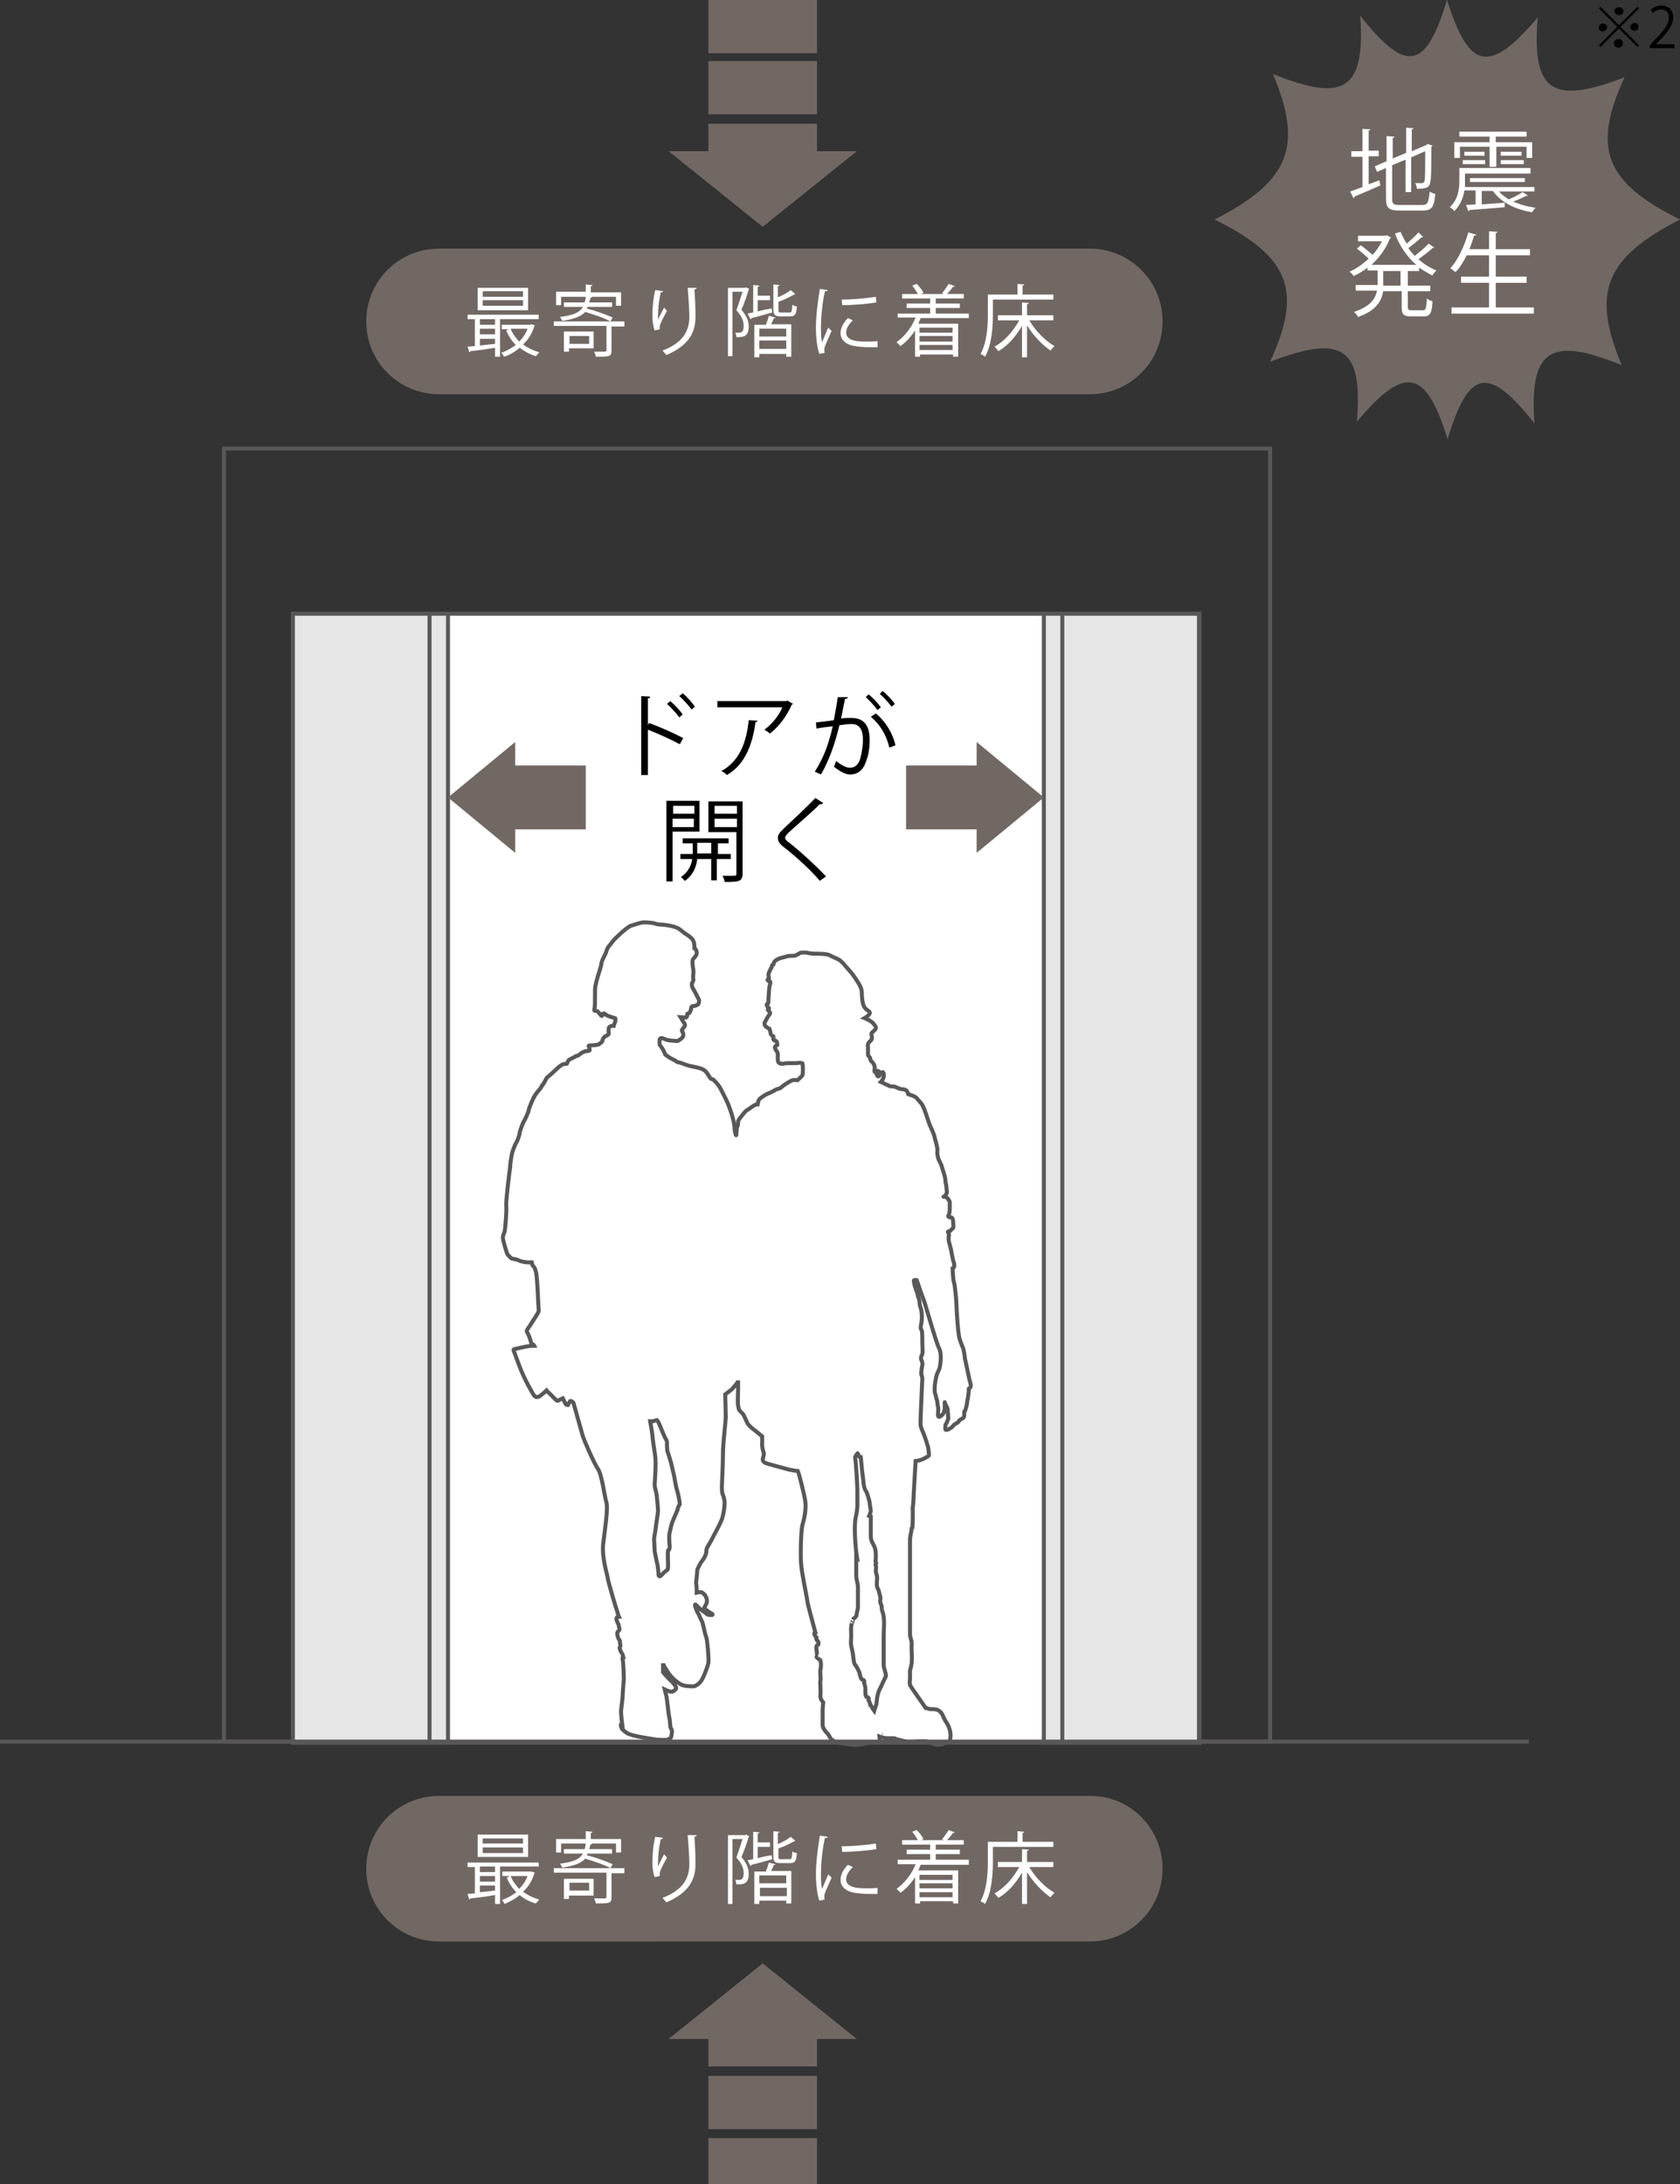 <?xml version="1.0" encoding="utf-8"?>
<!-- Generator: Adobe Illustrator 25.2.1, SVG Export Plug-In . SVG Version: 6.00 Build 0)  -->
<svg version="1.1" id="レイヤー_1" xmlns="http://www.w3.org/2000/svg" xmlns:xlink="http://www.w3.org/1999/xlink" x="0px"
	 y="0px" viewBox="0 0 300 390" style="enable-background:new 0 0 300 390;" xml:space="preserve">
<rect x="0" y="0" width="300" height="390" fill="#333333" stroke="none"/>
<style type="text/css">
	.st0{fill:#716864;}
	.st1{fill:#FFFFFF;}
	.st2{fill:none;stroke:#595757;stroke-width:0.711;}
	.st3{fill:#E6E6E6;}
</style>
<g>
	<g>
		<path class="st0" d="M207.6,57.4c0,7.2-5.8,13-13,13H78.4c-7.2,0-13-5.8-13-13c0-7.2,5.8-13,13-13h116.2
			C201.8,44.4,207.6,50.2,207.6,57.4"/>
		<g>
			<path class="st1" d="M96.2,57h-6.9v6.7h-0.9v-1.6c-1.7,0.3-3.3,0.5-4.4,0.6c0,0.1-0.1,0.2-0.2,0.2l-0.3-1l1.3-0.1V57h-1.3v-0.8
				h12.7V57z M94.3,51.4v4h-9v-4H94.3z M88.4,58v-1h-2.7v1H88.4z M88.4,59.7v-1h-2.7v1H88.4z M85.7,60.5v1.2
				c0.8-0.1,1.8-0.2,2.7-0.3v-0.9H85.7z M93.4,53V52h-7.2V53H93.4z M93.4,54.6v-1h-7.2v1H93.4z M94.9,57.9l0.6,0.2
				c0,0.1-0.1,0.1-0.1,0.2c-0.4,1.3-1.1,2.4-2,3.2c0.8,0.6,1.8,1.1,2.9,1.4c-0.2,0.2-0.4,0.5-0.6,0.7c-1.1-0.3-2.1-0.9-2.9-1.5
				C92,62.8,91,63.4,90,63.7c-0.1-0.2-0.3-0.6-0.5-0.7c0.9-0.3,1.8-0.8,2.6-1.4c-0.7-0.7-1.3-1.6-1.7-2.6l0.5-0.2h-1.3V58h5.1
				L94.9,57.9z M91.2,58.7c0.3,0.9,0.9,1.6,1.5,2.3c0.6-0.6,1.2-1.4,1.5-2.3H91.2z"/>
			<path class="st1" d="M111.5,57.5v0.8h-2.3v4.3c0,1.1-0.4,1.1-2.8,1.1c0-0.3-0.2-0.6-0.3-0.9c0.9,0,1.7,0,1.9,0
				c0.2,0,0.3-0.1,0.3-0.3v-4.3h-9.4v-0.8H109c-1-0.6-2.9-1.2-4.5-1.7c-0.7,0.8-2,1.3-4.1,1.6c-0.1-0.2-0.3-0.6-0.4-0.7
				c2.4-0.3,3.5-0.8,4.1-1.8h-3.4v-0.8h3.7c0.1-0.3,0.2-0.7,0.2-1.1l1.1,0.1c0,0.1-0.1,0.2-0.3,0.2c0,0.3-0.1,0.5-0.2,0.8h4.1v0.8
				h-4.4l-0.1,0.3c1.6,0.4,3.5,1.1,4.6,1.6l-0.4,0.7H111.5z M100.2,52.9v1.6h-0.9v-2.4h5.3v-1.3l1.2,0.1c0,0.1-0.1,0.2-0.3,0.2v1.1
				h5.4v2.4h-0.9v-1.6H100.2z M106,59.2v3h-4.4v0.6h-0.9v-3.6H106z M105.2,60h-3.5v1.4h3.5V60z"/>
			<path class="st1" d="M116.9,59c-0.3-0.8-0.4-1.8-0.4-2.6c0-1.3,0.1-2.8,0.5-4.6l1.4,0.2c-0.1,0.2-0.2,0.2-0.4,0.2
				c-0.3,1.2-0.5,2.9-0.5,4.1c0,0.3,0,0.6,0,0.8c0.3-0.7,0.8-1.6,1.1-2.2c0.1,0.2,0.4,0.5,0.5,0.6c-1,1.9-1.3,2.4-1.3,3
				c0,0.1,0,0.2,0,0.3L116.9,59z M124.4,51.4c0,0.2-0.1,0.2-0.4,0.3c0.1,1.2,0.2,3.2,0.2,4.8c0,2.7-1,5.1-5.2,6.9
				c-0.2-0.2-0.5-0.6-0.7-0.8c3.8-1.4,4.8-3.7,4.8-6c0-1.7-0.2-3.7-0.3-5.2L124.4,51.4z"/>
			<path class="st1" d="M133.2,51.3l0.6,0.3c0,0.1-0.1,0.1-0.1,0.1c-0.3,1-0.8,2.5-1.3,3.6c1,1.2,1.3,2.1,1.3,3c0,2-1.2,1.9-2.2,1.9
				c0-0.2-0.1-0.6-0.2-0.8c0.2,0,0.4,0,0.5,0c0.5,0,1,0,1-1.2c0-0.8-0.3-1.7-1.3-2.8c0.4-1.1,0.8-2.4,1.1-3.3h-1.8v11.5h-0.8V51.4
				h3.1L133.2,51.3z M135.4,55.6c0.7-0.2,1.5-0.4,2.4-0.5l0.1,0.7c-1.4,0.4-2.8,0.8-3.7,1c0,0.1-0.1,0.2-0.2,0.2l-0.5-1
				c0.3-0.1,0.6-0.1,1-0.2v-4.9l1.1,0.1c0,0.1-0.1,0.2-0.3,0.2v1.6h2.2v0.8h-2.2V55.6z M136.8,57.9c0.2-0.5,0.4-1.1,0.5-1.5l1.2,0.3
				c0,0.1-0.1,0.1-0.3,0.1c-0.1,0.3-0.3,0.7-0.5,1.1h3.6v5.8h-0.9v-0.5h-4.8v0.6h-0.9v-5.8H136.8z M140.4,60.1v-1.4h-4.8v1.4H140.4z
				 M135.6,62.3h4.8v-1.5h-4.8V62.3z M139,55.4c0,0.4,0.1,0.4,0.5,0.4h1.5c0.4,0,0.4-0.2,0.5-1.4c0.2,0.2,0.5,0.3,0.8,0.3
				c-0.1,1.4-0.3,1.8-1.2,1.8h-1.7c-1,0-1.3-0.3-1.3-1.2v-4.5l1.1,0.1c0,0.1-0.1,0.2-0.3,0.2v2c0.9-0.4,1.7-0.8,2.3-1.3l0.8,0.7
				c0,0-0.1,0.1-0.1,0.1c0,0-0.1,0-0.1,0c-0.7,0.4-1.7,0.9-2.8,1.3V55.4z"/>
			<path class="st1" d="M147.8,51.8c0,0.2-0.2,0.2-0.5,0.2c-0.5,2.3-0.7,4.8-0.7,6.3c0,1,0,2.1,0.2,2.8c0.3-0.7,0.9-2.1,1.1-2.6
				l0.6,0.6c-0.6,1.4-1,2.2-1.2,2.8c-0.1,0.2-0.1,0.5-0.1,0.7c0,0.2,0,0.3,0.1,0.4l-1,0.2c-0.4-1.3-0.6-2.9-0.6-4.8
				c0-1.8,0.3-4.4,0.7-6.8L147.8,51.8z M156.7,62c-0.5,0-1,0-1.5,0c-1,0-1.9-0.1-2.6-0.2c-1.7-0.3-2.5-1.2-2.5-2.3
				c0-1,0.5-1.8,1.3-2.7l0.9,0.4c-0.7,0.7-1.2,1.4-1.2,2.2c0,1.6,2.4,1.6,3.8,1.6c0.6,0,1.2,0,1.8-0.1L156.7,62z M150.3,53.5
				c1.8,0,4.2-0.2,6.1-0.5l0.1,1c-1.7,0.3-4.5,0.5-6.1,0.5L150.3,53.5z"/>
			<path class="st1" d="M172.8,56.8h-8.4c-0.1,0.3-0.3,0.7-0.4,1h7.1v5.9h-0.9v-0.4h-5.9v0.4h-0.9V59c-0.7,1.1-1.6,2.1-2.6,2.8
				c-0.2-0.2-0.5-0.5-0.7-0.7c1.4-1,2.7-2.6,3.4-4.4h-3.2V56h5.8v-1h-4.2v-0.8h4.2v-0.9h-5v-0.8h2.8c-0.2-0.4-0.6-1-1-1.5l0.8-0.3
				c0.5,0.5,1,1.1,1.2,1.6l-0.4,0.2h4c-0.1-0.1-0.3-0.1-0.3-0.1c0.4-0.5,0.9-1.2,1.2-1.7l1.1,0.4c0,0.1-0.1,0.1-0.3,0.1
				c-0.3,0.4-0.7,0.9-1.1,1.3h3v0.8h-5v0.9h4.3V55h-4.3v1h5.9V56.8z M170.1,58.5h-5.9v0.9h5.9V58.5z M170.1,61V60h-5.9V61H170.1z
				 M164.2,62.5h5.9v-0.9h-5.9V62.5z"/>
			<path class="st1" d="M188.1,53.5h-10.8v2.8c0,2.1-0.2,5.3-1.4,7.4c-0.2-0.2-0.6-0.4-0.8-0.5c1.1-2,1.3-4.8,1.3-6.9v-3.7h5.3v-1.9
				l1.2,0.1c0,0.1-0.1,0.2-0.3,0.2v1.6h5.5V53.5z M188.1,57.2h-4.3c1.1,1.9,2.9,3.7,4.5,4.6c-0.2,0.2-0.5,0.5-0.7,0.8
				c-1.5-1-3.1-2.7-4.2-4.5v5.7h-0.9v-5.6c-1.1,1.9-2.6,3.6-4.2,4.5c-0.2-0.2-0.5-0.6-0.7-0.8c1.7-0.9,3.4-2.8,4.4-4.7h-3.8v-0.9
				h4.3V54l1.2,0.1c0,0.1-0.1,0.2-0.3,0.2v2h4.7V57.2z"/>
		</g>
		<polygon class="st0" points="126.5,27 126.5,22.1 145.9,22.1 145.9,27 153,27 136.2,40.5 119.4,27 		"/>
		<rect x="126.5" y="10.9" class="st0" width="19.4" height="9.5"/>
		<rect x="126.5" class="st0" width="19.4" height="9.5"/>
	</g>
	<g>
		<path class="st0" d="M207.6,333.7c0,7.2-5.8,13-13,13H78.4c-7.2,0-13-5.8-13-13c0-7.2,5.8-13,13-13h116.2
			C201.8,320.6,207.6,326.5,207.6,333.7"/>
		<g>
			<path class="st1" d="M96.2,333.3h-6.9v6.7h-0.9v-1.6c-1.7,0.3-3.3,0.5-4.4,0.6c0,0.1-0.1,0.2-0.2,0.2l-0.3-1l1.3-0.1v-4.7h-1.3
				v-0.8h12.7V333.3z M94.3,327.6v4h-9v-4H94.3z M88.4,334.3v-1h-2.7v1H88.4z M88.4,336v-1h-2.7v1H88.4z M85.7,336.7v1.2
				c0.8-0.1,1.8-0.2,2.7-0.3v-0.9H85.7z M93.4,329.2v-0.9h-7.2v0.9H93.4z M93.4,330.9v-1h-7.2v1H93.4z M94.9,334.2l0.6,0.2
				c0,0.1-0.1,0.1-0.1,0.2c-0.4,1.3-1.1,2.4-2,3.2c0.8,0.6,1.8,1.1,2.9,1.4c-0.2,0.2-0.4,0.5-0.6,0.7c-1.1-0.3-2.1-0.8-2.9-1.5
				c-0.8,0.7-1.8,1.2-2.7,1.6c-0.1-0.2-0.3-0.6-0.5-0.7c0.9-0.3,1.8-0.8,2.6-1.4c-0.7-0.7-1.3-1.6-1.7-2.6L91,335h-1.3v-0.8h5.1
				L94.9,334.2z M91.2,335c0.3,0.9,0.9,1.6,1.5,2.3c0.6-0.6,1.2-1.4,1.5-2.3H91.2z"/>
			<path class="st1" d="M111.5,333.7v0.8h-2.3v4.3c0,1.1-0.4,1.1-2.8,1.1c0-0.2-0.2-0.6-0.3-0.9c0.9,0,1.7,0,1.9,0
				c0.2,0,0.3-0.1,0.3-0.3v-4.3h-9.4v-0.8H109c-1-0.6-2.9-1.2-4.5-1.7c-0.7,0.8-2,1.3-4.1,1.6c-0.1-0.2-0.3-0.6-0.4-0.7
				c2.4-0.3,3.5-0.8,4.1-1.8h-3.4v-0.8h3.7c0.1-0.3,0.2-0.7,0.2-1.1l1.1,0.1c0,0.1-0.1,0.2-0.3,0.2c0,0.3-0.1,0.5-0.2,0.8h4.1v0.8
				h-4.4l-0.1,0.3c1.6,0.4,3.5,1.1,4.6,1.6l-0.4,0.7H111.5z M100.2,329.2v1.6h-0.9v-2.4h5.3V327l1.2,0.1c0,0.1-0.1,0.2-0.3,0.2v1.1
				h5.4v2.4h-0.9v-1.6H100.2z M106,335.5v3h-4.4v0.6h-0.9v-3.6H106z M105.2,336.2h-3.5v1.4h3.5V336.2z"/>
			<path class="st1" d="M116.9,335.2c-0.3-0.8-0.4-1.8-0.4-2.6c0-1.3,0.1-2.8,0.5-4.6l1.4,0.2c-0.1,0.2-0.2,0.2-0.4,0.2
				c-0.3,1.2-0.5,2.9-0.5,4.1c0,0.3,0,0.6,0,0.8c0.3-0.7,0.8-1.6,1.1-2.2c0.1,0.2,0.4,0.5,0.5,0.6c-1,1.9-1.3,2.4-1.3,3
				c0,0.1,0,0.2,0,0.3L116.9,335.2z M124.4,327.7c0,0.2-0.1,0.2-0.4,0.3c0.1,1.2,0.2,3.2,0.2,4.8c0,2.7-1,5.1-5.2,6.9
				c-0.2-0.2-0.5-0.6-0.7-0.8c3.8-1.4,4.8-3.7,4.8-6c0-1.7-0.2-3.7-0.3-5.2L124.4,327.7z"/>
			<path class="st1" d="M133.2,327.6l0.6,0.3c0,0.1-0.1,0.1-0.1,0.1c-0.3,1-0.8,2.5-1.3,3.6c1,1.2,1.3,2.1,1.3,3
				c0,2-1.2,1.9-2.2,1.9c0-0.2-0.1-0.6-0.2-0.8c0.2,0,0.4,0,0.5,0c0.5,0,1,0,1-1.2c0-0.8-0.3-1.7-1.3-2.8c0.4-1.1,0.8-2.4,1.1-3.3
				h-1.8V340h-0.8v-12.3h3.1L133.2,327.6z M135.4,331.8c0.7-0.2,1.5-0.4,2.4-0.5l0.1,0.7c-1.4,0.4-2.8,0.8-3.7,1
				c0,0.1-0.1,0.2-0.2,0.2l-0.5-1c0.3-0.1,0.6-0.1,1-0.2v-4.9l1.1,0.1c0,0.1-0.1,0.2-0.3,0.2v1.6h2.2v0.8h-2.2V331.8z M136.8,334.1
				c0.2-0.5,0.4-1.1,0.5-1.5l1.2,0.3c0,0.1-0.1,0.1-0.3,0.1c-0.1,0.3-0.3,0.7-0.5,1.1h3.6v5.8h-0.9v-0.5h-4.8v0.6h-0.9v-5.8H136.8z
				 M140.4,336.3v-1.4h-4.8v1.4H140.4z M135.7,338.6h4.8v-1.5h-4.8V338.6z M139,331.6c0,0.4,0.1,0.4,0.5,0.4h1.5
				c0.4,0,0.4-0.2,0.5-1.4c0.2,0.2,0.5,0.3,0.8,0.3c-0.1,1.4-0.3,1.8-1.2,1.8h-1.7c-1,0-1.3-0.2-1.3-1.2v-4.5l1.1,0.1
				c0,0.1-0.1,0.2-0.3,0.2v2c0.9-0.4,1.7-0.8,2.3-1.3l0.8,0.7c0,0-0.1,0.1-0.1,0.1c0,0-0.1,0-0.1,0c-0.7,0.4-1.7,0.9-2.8,1.3V331.6z
				"/>
			<path class="st1" d="M147.8,328c0,0.2-0.2,0.2-0.5,0.2c-0.5,2.3-0.7,4.8-0.7,6.3c0,1,0,2.1,0.2,2.8c0.3-0.7,0.9-2.1,1.1-2.6
				l0.6,0.6c-0.6,1.4-1,2.2-1.2,2.8c-0.1,0.2-0.1,0.5-0.1,0.7c0,0.2,0,0.3,0.1,0.4l-1,0.2c-0.4-1.3-0.6-2.9-0.6-4.8
				c0-1.8,0.3-4.4,0.7-6.8L147.8,328z M156.7,338.2c-0.5,0-1,0-1.5,0c-1,0-1.9-0.1-2.6-0.2c-1.7-0.3-2.5-1.2-2.5-2.3
				c0-1,0.5-1.8,1.3-2.7l0.9,0.4c-0.7,0.7-1.2,1.4-1.2,2.2c0,1.6,2.4,1.6,3.8,1.6c0.6,0,1.2,0,1.8-0.1L156.7,338.2z M150.3,329.7
				c1.8,0,4.2-0.2,6.1-0.5l0.1,1c-1.7,0.3-4.5,0.5-6.1,0.5L150.3,329.7z"/>
			<path class="st1" d="M172.8,333h-8.4c-0.1,0.3-0.3,0.7-0.4,1h7.1v5.9h-0.9v-0.4h-5.9v0.4h-0.9v-4.7c-0.7,1.1-1.6,2.1-2.6,2.8
				c-0.2-0.2-0.5-0.5-0.7-0.7c1.4-1,2.7-2.6,3.4-4.4h-3.2v-0.8h5.8v-1h-4.2v-0.8h4.2v-0.9h-5v-0.8h2.8c-0.2-0.4-0.6-1-1-1.5l0.8-0.3
				c0.5,0.5,1,1.1,1.2,1.6l-0.4,0.2h4c-0.1-0.1-0.3-0.1-0.3-0.1c0.4-0.5,0.9-1.2,1.2-1.7l1.1,0.4c0,0.1-0.1,0.1-0.3,0.1
				c-0.3,0.4-0.7,0.9-1.1,1.3h3v0.8h-5v0.9h4.3v0.8h-4.3v1h5.9V333z M170.1,334.8h-5.9v0.9h5.9V334.8z M170.1,337.2v-0.9h-5.9v0.9
				H170.1z M164.2,338.8h5.9v-0.9h-5.9V338.8z"/>
			<path class="st1" d="M188.1,329.8h-10.8v2.8c0,2.1-0.2,5.3-1.4,7.4c-0.2-0.2-0.6-0.4-0.8-0.5c1.1-2,1.3-4.8,1.3-6.9v-3.7h5.3V327
				l1.2,0.1c0,0.1-0.1,0.2-0.3,0.2v1.6h5.5V329.8z M188.1,333.4h-4.3c1.1,1.9,2.9,3.7,4.5,4.6c-0.2,0.2-0.5,0.5-0.7,0.8
				c-1.5-1-3.1-2.7-4.2-4.5v5.7h-0.9v-5.6c-1.1,1.9-2.6,3.6-4.2,4.5c-0.2-0.2-0.5-0.6-0.7-0.8c1.7-0.9,3.4-2.8,4.4-4.7h-3.8v-0.9
				h4.3v-2.3l1.2,0.1c0,0.1-0.1,0.2-0.3,0.2v2h4.7V333.4z"/>
		</g>
		<polygon class="st0" points="126.5,364.1 126.5,369 145.9,369 145.9,364.1 153,364.1 136.2,350.6 119.4,364.1 		"/>
		<rect x="126.5" y="370.7" class="st0" width="19.4" height="9.5"/>
		<rect x="126.5" y="381.8" class="st0" width="19.4" height="8.2"/>
	</g>
	<g>
		<rect x="40" y="80.1" class="st2" width="186.8" height="230.9"/>
		<rect x="52.3" y="109.6" class="st1" width="161.9" height="201.6"/>
		<rect x="52.3" y="109.6" class="st2" width="161.9" height="201.6"/>
		<rect x="52.3" y="109.6" class="st3" width="27.7" height="201.6"/>
		<rect x="52.3" y="109.6" class="st2" width="27.7" height="201.6"/>
		<path class="st3" d="M76.7,311.2V109.6V311.2z"/>
		<line class="st2" x1="76.7" y1="311.2" x2="76.7" y2="109.6"/>
		<rect x="186.4" y="109.6" class="st3" width="27.7" height="201.6"/>
		<rect x="186.4" y="109.6" class="st2" width="27.7" height="201.6"/>
		<path class="st3" d="M189.7,311.2V109.6V311.2z"/>
		<line class="st2" x1="189.7" y1="109.6" x2="189.7" y2="311.2"/>
		<line class="st2" x1="0" y1="311" x2="273" y2="311"/>
		<rect x="90.4" y="136.7" class="st0" width="14.2" height="11.4"/>
		<rect x="161.8" y="136.7" class="st0" width="14.2" height="11.4"/>
		<polygon class="st0" points="92,152.3 80,142.4 92,132.5 		"/>
		<polygon class="st0" points="174.4,152.3 186.4,142.4 174.4,132.5 		"/>
		<g>
			<path d="M121.4,132.9c-1.7-0.9-3.9-1.9-5.7-2.6v8.1h-1.2v-14.1l1.6,0.1c0,0.2-0.1,0.3-0.4,0.3v4.8l0.2-0.4
				c1.9,0.7,4.4,1.8,6.1,2.7L121.4,132.9z M119.7,125.2c0.7,0.6,1.7,1.6,2.2,2.4l-0.6,0.5c-0.5-0.7-1.5-1.8-2.2-2.4L119.7,125.2z
				 M121.9,123.8c0.8,0.6,1.7,1.7,2.2,2.4l-0.6,0.5c-0.5-0.7-1.5-1.8-2.2-2.4L121.9,123.8z"/>
			<path d="M141.6,125.7c0,0.1-0.1,0.1-0.2,0.1c-0.9,2.1-2.3,3.9-3.9,5.2c-0.2-0.2-0.7-0.5-1-0.7c1.5-1.1,2.7-2.7,3.2-4h-11.6v-1.1
				h12.3l0.2-0.1L141.6,125.7z M135.3,128.7c0,0.1-0.2,0.2-0.4,0.3c-0.5,3.8-1.8,7.5-5.1,9.4c-0.2-0.2-0.6-0.6-1-0.7
				c3.3-1.8,4.5-5.2,4.9-9.1L135.3,128.7z"/>
			<path d="M151.4,124.5c0,0.2-0.2,0.3-0.5,0.3c-0.2,0.9-0.5,2.5-0.7,3.5c0.7-0.1,1.4-0.1,1.8-0.1c2.5,0,3.3,1.6,3.3,4
				c0,1.2-0.2,2.7-0.6,3.6c-0.5,1.7-1.5,2.5-2.9,2.5c-0.7,0-1.5-0.3-2.9-1.4c0.2-0.3,0.3-0.7,0.4-1c1.3,1,2,1.2,2.5,1.2
				c0.9,0,1.5-0.6,1.8-1.6c0.3-1,0.5-2.5,0.5-3.3c0-1.9-0.6-3-2.2-2.9c-0.5,0-1.2,0.1-2,0.2c-0.8,3.3-1.8,6.2-3.3,8.8l-1.1-0.5
				c1.6-2.5,2.5-5,3.2-8.1c-0.8,0.1-2,0.2-2.9,0.4l-0.1-1.1c0.8-0.1,2.1-0.2,3.2-0.4c0.2-1.2,0.5-2.6,0.7-4.1L151.4,124.5z
				 M155.1,124c0.8,0.6,1.7,1.6,2.2,2.3l-0.6,0.5c-0.5-0.7-1.4-1.7-2.1-2.3L155.1,124z M158.8,133.5c-0.5-2.3-1.8-4.3-3.3-5.5
				l0.9-0.6c1.6,1.3,3,3.4,3.5,5.7L158.8,133.5z M157.6,123.4c0.8,0.6,1.7,1.6,2.2,2.3l-0.6,0.5c-0.5-0.7-1.4-1.7-2.1-2.3
				L157.6,123.4z"/>
		</g>
		<g>
			<path d="M125,148.5h-4.9v8.9h-1.1v-14.4h5.9V148.5z M124,143.9h-3.8v1.4h3.8V143.9z M120.1,147.7h3.8v-1.5h-3.8V147.7z
				 M130.3,153.4h-2.3v3.8h-1v-3.8h-2.5c-0.1,1.1-0.6,2.8-2.2,3.9c-0.2-0.2-0.5-0.5-0.7-0.7c1.4-0.9,1.9-2.3,2-3.2h-2.1v-0.9h2.2
				v-1.9h-1.8v-0.9h8.2v0.9h-1.9v1.9h2.3V153.4z M124.5,152.4h2.5v-1.9h-2.5V152.4z M132.6,143.1V156c0,1.4-0.6,1.5-3.2,1.5
				c0-0.3-0.2-0.8-0.4-1.1c0.6,0,1.1,0,1.5,0c0.9,0,1,0,1-0.4v-7.4h-5v-5.5H132.6z M131.6,143.9h-4v1.4h4V143.9z M127.6,147.7h4
				v-1.5h-4V147.7z"/>
			<path d="M146.4,157.3c-1.6-1.9-4.2-4.3-6.4-6c-0.8-0.6-1.1-1.1-1.1-1.7c0-0.5,0.3-0.9,0.9-1.5c1.5-1.4,4.3-4,5.8-5.6l1.4,0.9
				c0,0-0.1,0.2-0.4,0.2c-0.1,0-0.1,0-0.2,0c-1.6,1.6-4.2,3.8-5.5,5c-0.4,0.4-0.7,0.7-0.7,1c0,0.3,0.3,0.6,0.9,1
				c2.1,1.7,4.4,3.8,6.4,5.9L146.4,157.3z"/>
		</g>
		<path class="st2" d="M173.1,246.3c-0.2-0.9-0.7-3.4-0.8-3.7c0-0.4-0.2-1.5-0.3-1.8c-0.1-0.3-0.4-0.9-0.6-1.6
			c-0.3-0.6-0.6-5.3-0.6-6.1c0-0.8-0.3-4-0.5-4.3c-0.1-0.3-0.2-2.3-0.2-2.3s0.3-0.1,0.3-0.4c0-0.3,0-0.5-0.1-0.7
			c-0.1-0.2-0.3-1.4-0.4-1.8c0-0.4-0.5-1.9-0.5-2.2c0-0.3,0-0.5,0-0.6c0.1-0.1,0.1-0.4-0.1-0.7c-0.2-0.3,0.3-0.2,0.4-0.3
			c0.1-0.1,0.3-0.4,0.5-0.5c0.1-0.1,0-0.9,0-1.2c0-0.3-0.1-0.6-0.3-0.7c-0.1,0-0.4,0-0.5-0.1c-0.1-0.1-0.1-0.2,0-0.3
			c0.1-0.1,0.2-0.8,0.2-1.1c0-0.4,0-1,0-1.2c0-0.2-0.4-0.8-0.6-0.9c-0.2-0.1-0.6-0.1-0.5-0.1c0.2,0,0.3-0.3,0.5-0.5
			c0.2-0.2,0-0.8,0-1.2c0-0.4-0.2-0.9-0.2-1.4s-0.5-1.8-0.6-2.2c-0.1-0.5-0.5-1.1-0.6-1.4c-0.1-0.3-0.3-0.9-0.2-1.6
			c0-0.7-0.5-2.2-0.6-2.7c-0.2-0.5-0.6-1.5-0.8-1.9c-0.2-0.5-0.7-2.1-0.9-2.6c-0.2-0.5-0.4-1-0.7-1.3c-0.3-0.3-0.5-0.6-0.8-0.9
			c-0.3-0.3-1.4-0.6-1.4-0.6s-0.1-0.3-0.2-0.5c-0.2-0.3-0.6-0.4-0.9-0.4c-0.3,0-1-0.3-1.2-0.4c-0.2-0.1-0.4-0.1-0.6-0.1
			c-0.2,0-0.4,0-0.7-0.2c-0.3-0.1-1.3-0.6-1.3-0.6s0.1-0.1,0.3-0.4c0.2-0.3,0.3-0.8,0.2-1.1c-0.1-0.3-0.2-0.3-0.2-0.2
			c0,0.1-0.2,0.3-0.3,0.1c-0.1-0.1-0.3-0.2-0.4-0.3c-0.1-0.1-0.3-0.1-0.3-0.1s0.1,0.2,0.4,0.4c0.2,0.2,0.1,0.5-0.1,0.6
			c-0.2,0.1-0.3-0.2-0.4-0.5c-0.1-0.3-0.2-0.1-0.3-0.3c-0.1-0.2,0-0.5,0-0.8c0-0.3-0.3-0.9-0.5-1c-0.2-0.1-0.3-0.4-0.3-0.6
			c0-0.2-0.4-0.4-0.4-0.7c0-0.3,0-0.9,0-1.3c-0.1-0.4,0-0.7,0.2-0.9c0.2-0.2,0.5-0.4,0.5-0.8c0-0.4-0.1-0.4-0.1-0.7
			c0.1-0.3,0.5-0.5,0.7-0.8c0.3-0.3,0-0.6-0.4-1.1c-0.5-0.5-1.5-0.9-1.5-0.9s0.7-0.4,0.9-0.8c0.2-0.4-0.5-0.5-0.9-1.1
			c-0.4-0.5-0.5-1.9-0.5-2.5c0-0.7-0.2-1.1-0.4-1.5c-0.2-0.4-1.2-1.9-1.4-2.1c-0.2-0.2-1.1-1.3-1.3-1.5c-0.2-0.3-0.6-0.6-0.8-0.8
			c-0.2-0.2-1.3-0.6-1.8-0.9c-0.5-0.3-2.1-0.3-2.8-0.3c-0.7,0-1.3-0.2-1.5-0.2c-0.2,0-0.5,0-0.8,0c-0.2,0-0.7,0.4-1,0.5
			c-0.3,0.1-0.7,0.1-1.1,0.1c-0.4,0-0.8,0.2-1.3,0.3c-0.5,0.1-1.1,0.4-1.3,0.6c-0.2,0.2-0.3,0.6-0.3,0.6c-0.2,0-0.3,0.3-0.3,0.5
			c-0.1,0.1-0.4,0.8-0.5,1c-0.1,0.2-0.1,0.6,0,0.8c0.1,0.2,0,0.3-0.2,0.4c-0.2,0.1,0.3,0.4,0.4,0.4c0.1,0,0.1,0.2,0,0.5
			c-0.1,0.2-0.2,1.2-0.2,1.4c0,0.2-0.1,1.4-0.1,1.6c0,0.2,0,0.5-0.2,0.5c-0.2,0,0,0.5,0.2,0.6c0.2,0.1,0.1,0.3,0.1,0.3
			s-0.2,0-0.2,0.1c0,0.1,0.3,0.3,0.4,0.5c0.1,0.1-0.1,0.4-0.2,0.5c-0.1,0.1-0.6,1-0.7,1.2c-0.1,0.2-0.1,0.3,0,0.6
			c0.1,0.3,0.8,0.6,0.8,0.6s0.2,0.6,0.2,0.8c0,0.2,0.3,0.5,0.4,0.5c0.2,0,0.1,0.3,0.1,0.3c-0.1,0.2,0.1,0.5,0.2,0.5
			c0.1,0,0.2,0,0.4,0.2c0.1,0.2,0.1,0.6,0.1,0.6s-0.2,0.1-0.4,0.3c-0.1,0.2,0.1,0.5,0.2,0.7c0.2,0.2,0.3,0.4,0.3,0.7
			c0,0.4-0.1,1.3,0.2,1.5c0.3,0.2,0.8,0.2,1,0.1c0.2-0.1,2.2,0,2.5-0.1c0.3-0.1,0.7,0.1,0.7,0.1c0.1,0.4,0.1,1.8,0,2.1
			c-0.1,0.2-0.9,0.9-0.9,0.9c-0.2,0-0.6-0.1-0.9,0c-0.3,0.1-1.1,0.6-1.4,0.8c-0.3,0.2-0.8,0.7-1,0.7c-0.2,0-0.3,0.1-0.6,0.2
			c-0.3,0.2-1.1,0.6-1.4,0.7c-0.3,0.1-0.9,0.5-1.3,0.8c-0.4,0.2-0.5,1.1-0.5,1.1c-0.3,0-0.7,0.2-0.8,0.3c-0.2,0.1-0.8,0.6-1.2,0.8
			c-0.3,0.2-1.2,1.4-1.4,1.7c-0.2,0.3,0,0.7-0.2,1.1c-0.2,0.4-0.2,1.3-0.2,1.5c0,0.2-0.1,0.1-0.1,0.1c-0.1-0.2-0.2-0.9-0.2-0.9
			c0-1.8-1.1-4.4-1.2-4.7c-0.1-0.3-1.2-2.5-1.5-3c-0.3-0.5-1-1.2-1.1-1.3c-0.1-0.1-0.4-0.1-0.5-0.2c-0.1-0.1-0.6-1-0.9-1.3
			c-0.3-0.3-0.8-0.5-1.2-0.6c-0.3-0.1-1.4-0.3-1.8-0.4c-0.4-0.1-1.6-0.6-1.8-0.6c-0.2,0-0.3-0.1-0.5-0.2c-0.2-0.2-0.3-0.2-0.5-0.3
			c-0.2-0.1-1-0.5-1.1-0.7c-0.2-0.1-0.3-0.1-0.4-0.4c-0.1-0.4-0.6-1.2-0.8-1.4c-0.2-0.2-0.1-0.7-0.1-1.1c0.1-0.3,0.4-0.2,0.5-0.2
			c0.1,0,0.5,0.2,0.8,0.3c0.3,0.1,1.7,0.2,1.9,0.2c0.2-0.1,0.8-0.5,0.9-0.7c0.2-0.2,0.1-0.8,0-0.9c-0.1-0.1-0.2-0.3-0.1-0.4
			c0-0.1,0.4-0.5,0.5-0.7c0.1-0.2-0.1-0.5-0.3-0.8c-0.2-0.3-0.5-0.8-0.5-0.8c0.1,0,0.9,0.1,1,0.1c0.1,0,0.2-0.2,0.2-0.3
			c0.1-0.1-0.1-0.4,0.1-0.4c0.1,0,0.4-0.1,0.4-0.3c0.1-0.2,0.2-0.3,0.2-0.5c0-0.1,0-0.4,0.2-0.5c0.2-0.1,0.4,0,0.5-0.1
			c0.2,0,0.2-0.1,0.5-0.2c0.2-0.1,0.3-0.7,0.2-0.9c-0.1-0.2-0.7-1.4-1-1.9c-0.3-0.4-0.3-1-0.2-1.1c0.1-0.1,0.3-0.5,0.2-0.7
			c-0.1-0.2,0.1-1.3,0-1.7c-0.1-0.4-0.2-1.5-0.1-1.7c0.1-0.2,0.4-0.5,0.6-0.8c0.2-0.3,0.1-0.9-0.1-1.1c-0.1-0.2-0.3,0-0.2-0.3
			c0-0.3,0-0.8-0.2-1.2c-0.1-0.4-1.1-1.1-1.3-1.2c-0.2-0.1-0.4-0.3-1.2-0.9c-0.8-0.6-3-0.8-3.3-0.8s-0.9-0.1-1.1-0.2
			c-0.2-0.1-1.4-0.2-1.8-0.2c-0.7,0-1.7,0.4-2.4,0.6c-0.7,0.2-2.9,2.3-3.2,2.7c-0.3,0.4-0.7,0.9-0.8,1c-0.1,0.1-0.3,0.5-0.4,0.8
			c0,0.3-0.9,1.8-0.9,2.2c0,0.4-0.5,1.9-0.6,2.2c-0.1,0.3-0.4,1.4-0.5,2c-0.1,0.6,0,3.4-0.1,3.7c-0.1,0.3-0.1,0.6,0,0.6
			c0.1,0,0.3,0,0.5,0.1c0.1,0.1,0.4,0.4,0.6,0.7c0.2,0.2,0.2,0.1,0.2,0.1s0.1-0.3,0.2-0.4c0.1-0.1,0.3,0,0.5,0.2
			c0.2,0.2,1.5,0.6,1.6,0.6c0.1,0,0.1,0.1,0.1,0.2c0,0.1,0,0.4-0.1,0.6c-0.1,0.2-0.2,0.6-0.2,0.6s-0.2,0-0.3,0c-0.1,0-0.2,0-0.5,0.2
			c-0.2,0.2-0.1,1.1-0.1,1.2c0,0.2-0.2,0.2-0.5,0.4c-0.3,0.1-0.6,0.5-0.6,0.8c0,0.2-0.5,0.6-0.7,0.7c-0.2,0.1-1.4,0.2-1.7,0.2
			c-0.2,0,0.1,0.5,0.1,0.8c0,0.2-0.5,0.2-0.7,0.2c-0.2,0-0.2,0.1-0.5,0.2c-0.3,0.1-0.7,0.5-0.9,0.6c-0.2,0.1-0.4,0-0.5,0.2
			c-0.2,0.1-0.8,0.4-1,0.5c-0.2,0.1-0.4,0.5-0.4,0.6c0,0.2-0.2,0.2-0.6,0.2c-0.4,0.1-0.9,0.5-1.1,0.7c-0.2,0.2-1.7,1.6-1.9,1.7
			c-0.2,0.2-0.6,1.2-0.8,1.3c-0.1,0.2-0.4,0.7-0.6,0.9s-0.8,1-1,1.4c-0.2,0.4-0.9,2-0.9,2.3c0,0.2-0.7,1.8-0.9,2
			c-0.1,0.2-0.7,1.7-0.7,2c0,0.3-0.4,1.5-0.7,1.9c-0.2,0.4-0.5,1.2-0.6,1.5c-0.1,0.3-0.4,2-0.4,2.7c-0.1,0.7-0.8,6.1-0.7,7
			c0.1,0.9-0.2,4.3-0.3,4.6c-0.1,0.2-0.3,0.6-0.3,1c0,0.5,0.6,2.4,0.7,2.7c0.1,0.4,0.7,0.9,0.8,1c0.1,0.1,0.8,0.1,1.4,0.4
			c0.7,0.3,1.9,0.4,2.1,0.3c0.2,0,0.2-0.1,0.2,0.2c0,0.3,0.3,0.6,0.4,0.7c0.1,0.1,0.3,0.8,0.3,0.8c0.3,1.1,0.4,6.3,0.5,6.7
			c0.1,0.4-0.4,1.1-0.6,1.4c-0.2,0.3-1.2,1.9-1.3,2c-0.1,0.2-0.4,0.5-0.1,0.8c0.2,0.3,0.6,1.5,0.6,1.6c0,0.2,0.3,0.5,0.4,0.5
			c0.1,0,0.2,0.2,0.2,0.2c-1.3,0-3.3,0.6-3.5,0.6c-0.2,0-0.2,0.2-0.2,0.2l1,2.7c1,2.7,2.6,5.3,2.6,5.3s0.2,0.2,0.3,0.3
			c0.1,0.1,0.3,0.1,0.6,0c0.3-0.1,1.4-1.1,1.4-1.1s0.2,0.3,0.4,0.4c0.2,0.2,1.2,1.2,1.3,1.3c0.1,0.1,0.3,0.2,0.4,0.1
			c0.1-0.1,0.8-0.4,0.8-0.4s0.4,0.8,0.5,1c0.1,0.2,0.4,0.2,0.4,0.2l0.4-0.7c0.3-0.1,0.6,0.3,0.6,0.3c0.2,0.8,1.4,4.9,1.6,5.7
			c0.2,0.8,2,4.9,2.7,6c0.8,1,1.2,4.9,1.6,6.1c0.3,1.2-0.3,4.9-0.6,7.5c-0.2,2.6,0.7,5.1,0.8,5.9c0.1,0.8,1.6,5.8,1.7,6
			c0.1,0.2,0.2,0.8,0.3,1c0,0-0.1,0-0.3,0.1c-0.4,0.3,0.3,1.2,0.3,1.5c0,0.3,0.3,0.7-0.1,1c-0.4,0.3,0,1.1,0,1.2
			c0,0.1,0.4,0.5,0.3,0.8c0,0.2,0.2,0.6,0,0.8c-0.2,0.2,0.3,1.1,0.4,1.2c0.1,0.1,0.2,0.6,0.2,0.6c-0.2,0-0.1,0.3-0.1,0.5
			c0.1,0.3,0.2,3,0.2,3.3s-0.2,2.4-0.2,2.9c0,0.5-0.2,2-0.3,2.9c0,0.9,0.2,2.4,0.2,2.4s-0.1-0.1-0.2,0c-0.1,0.1,0,0.4,0.1,0.7
			c0.1,0.3,1,0.9,1,0.9c1.1,0.6,4.5,1,4.9,1.1c0.4,0.1,1.5,0.1,1.9,0.1c0.4,0,0.8-0.2,1-0.4c0.1-0.2,0.2-1,0.2-1.2
			c0-0.2-0.3-0.6-0.3-0.8c0-0.2-0.1-1.4-0.2-1.7c-0.1-0.3-0.4-3.4-0.5-3.7c-0.1-0.3-0.3-1.2-0.3-1.2s0.6,0.3,1.1,0.4
			c0.5,0,0.7-0.3,0.9-0.5c0.2-0.2-0.2-0.8-0.8-1.4c-0.6-0.5-1.5-1.6-1.5-1.6s0-0.1,0-0.4V297c0,0,0,0.3,0.8,1.5
			c0.8,1.3,1.9,2,2.4,2.3c0.5,0.3,2.1,0.4,2.4,0.3c0.3-0.1,0.7-0.3,1.1-0.8c0.4-0.4,1.3-2.7,1.4-3.4c0.1-0.7-0.2-4.2-0.4-4.6
			c-0.2-0.4-0.5-2.1-0.6-2.3c0-0.3-0.4-0.9-0.5-1.2c-0.1-0.3-0.3-0.7-0.4-0.8c-0.1-0.1-0.5-1.2-0.5-1.3c0-0.1,0-0.3,0.2-0.1
			c0.2,0.2,0.8,0.8,0.8,0.8s0.9,0.6,1.1,0.8c0.1,0.2,0.7,0.2,0.9,0.2c0.2,0,0.2-0.2-0.1-0.3c-0.2-0.1-1.3-0.9-1.3-0.9
			c0.2-0.3,0.5-1,0.5-1c0.2-1.2-0.7-1.7-0.8-1.8c-0.2-0.2-1,0-1,0s0-0.4,0-0.7c0-0.3-0.1-1.1-0.1-1.1s0.2-1.7,0.2-2.1
			c0-0.4,0.7-1.6,0.9-1.8c0.2-0.2,0.7-1.1,0.7-1.4c0-0.2,0.1-0.8,0.1-0.8s0.6-1.1,0.8-1.4c0.1-0.3,1.5-2.7,1.9-3.8
			c0.4-1.1,0.5-2.7,0.5-3c0-0.3-0.2-1.1-0.2-1.1c-0.3-0.5-0.3-1.3-0.3-1.7c0-0.4,0.2-4,0.2-5.9c0-1.9,0.5-5.9,0.5-6.5
			c0-0.6-0.1-4.1-0.1-4.1s1.2-0.9,1.3-1c0.1-0.2,0.3-0.4,0.4-0.5c0.1-0.1,0.3-0.4,0.4-0.5c0.2-0.2,0.2-0.5,0.2-0.5v1.7
			c0,0.5-0.1,2.4,0,2.8c0.1,0.3,0.1,0.7,0.2,0.8c0.1,0.1,0.7,0.7,0.8,0.9c0.1,0.2,0.6,1.3,0.7,1.5c0.1,0.2,0.7,0.8,1,1
			c0.3,0.2,1.6,1.3,1.6,1.3s0,1,0,1.3c-0.1,0.3,0.2,1.5,0.3,1.7c0,0.1,0,0.4-0.1,0.7c-0.1,0.3-0.1,0.4-0.1,0.4
			c0,0.4,0.4,0.6,0.4,0.6c0.3,0.2,3.2,0.9,3.8,1.1c0.6,0.2,2.1,0.4,2.1,0.4c0.1,0.2,1.1,4,1.3,5.4c0.2,1.3-0.2,3.2-0.5,4.2
			c-0.3,1-0.4,6.1-0.2,7.4c0.1,1.3,1.1,6.1,1.1,6.4c0,0.3,0.9,3.5,1.1,4.3c0.2,0.8,0.3,1.1,0.3,1.1c-0.4,0.1-0.1,0.5,0,0.7
			c0.1,0.1,0.3,0.2,0.2,0.3c-0.1,0.1,0,0.4,0.2,0.5c0.2,0.1,0.2,0.7,0.1,0.7c-0.2,0-0.2,0.1-0.3,0.3c-0.1,0.3,0.1,1.2,0.1,1.4
			c0.1,0.2,0.2,0.2,0.2,0.2s-0.1,0-0.2,0.1c-0.2,0.1,0,0.4,0.2,0.5c0.1,0.1,0.4,0.2,0.4,0.3c0,0.1,0.1,0.5,0.1,0.6
			c0,0.1,0,0.8-0.1,1.1c-0.1,0.3,0.1,1.6,0,1.9c-0.1,0.3,0.1,1.9,0,2.6c-0.1,0.7,0.5,1.3,0.5,1.3s-0.1,1-0.1,1.4c0,0.4,0,2.2,0,2.7
			c0,0.5,0.6,1.2,0.8,1.4c0.2,0.1,0.4,0.6,0.6,0.9c0.2,0.3,0.5,0.5,1.1,0.7c0.6,0.2,3,0.5,3.5,0.5c0.5,0,2.1-0.4,2.4-0.4
			c0.3,0,1.1,0,1.4,0c0.4,0,0.4-0.7,0.4-0.9c0-0.1-0.1-0.1-0.1-0.2c0.5,0.2,1,0.3,1.7,0.3c0.3,0,0.6,0,0.9,0c0.3,0,0.4,0.2,0.6,0.2
			c0.5,0.1,1.1,0.3,1.7,0.4c1.2,0.1,2.6-0.2,3.8,0c0.5,0.1,0.8,0.4,1.3,0.5c0.7,0.2,1.1,0,1.7-0.2c0.7-0.2,0.9-0.2,1-0.9
			c0.1-0.7,0-1.3-0.2-1.8c-0.2-0.7-0.6-1.1-0.9-1.7c-0.3-0.7-0.5-1.3-1.3-1.6c-0.3-0.1-0.7-0.1-1.1-0.1c-0.4,0-0.6-0.2-0.9-0.2
			l-2.5-3.6c-0.1-0.3-0.3-0.3-0.3-0.6c-0.1-0.3,0-0.8,0-1.2c0-0.4,0-0.8,0-1.2c0-0.4,0.2-0.6,0.2-0.9c0.3-1.2,0-2.7,0.1-4
			c0-0.7-0.3-1-0.3-1.7c0-0.8,0-1.6,0-2.3v-12.5c0-0.7,0-1.4,0-2c0-0.8,0.3-1.5,0.3-2.3l0.1,0.3c0.1-0.6,0.1-2.8,0.1-3.2
			c-0.1-0.4,0.1-1.2,0.1-1.7c0-0.5,0.4-7.2,0.4-7.2c1.2-0.1,2.1-0.8,2.3-0.9c0.2-0.1,0-0.7,0-1.1c0-0.5-0.8-2.8-1-3.2
			c-0.2-0.4-0.3-0.8-0.4-1.1c-0.1-0.4,0.2-5.8,0.2-6.3c0-0.5,0.1-1.9,0.1-2.1c0-0.3-0.1-0.5-0.2-0.8c0-0.3,0.1-1.3,0.2-1.6
			c0.1-0.3-0.1-0.9-0.2-1c-0.1-0.2,0-0.7,0.2-1c0.1-0.3,0-1.7,0-2.1c0-0.4,0-1.8-0.1-2.1c-0.1-0.3-0.3-0.2-0.1-1.2
			c0.2-1,0.1-2.1,0-2.5c-0.1-0.4-0.3-0.9-0.3-1.3c0-0.4-0.1-0.6-0.2-0.9c-0.1-0.2-0.2-1-0.4-1.3c-0.1-0.3-0.4-1.2-0.4-1.5
			c0-0.3-0.1-0.2,0.1-0.3c0.2-0.1,0.4,0,0.4,0s0.9,2.7,1.2,3.4c0.3,0.7,2.2,7.6,2.8,8.8c0.6,1.2,0.1,3.3,0.1,3.4
			c0,0.2-0.3,0.7-0.4,1c-0.2,0.3-0.5,2-0.5,2.6c0,0.6,0,0.9,0.1,1.1c0.1,0.2,0.2,0.9,0.3,1.1c0.1,0.2,0.1,1,0.2,1.2
			c0.1,0.2,0,1.1,0,1.5c0,0.5,0.4,0.3,0.7,0c0.3-0.2,0.5-0.9,0.5-1.1c0-0.2,0-1.4,0-1.2c0,0.2,0.5,1,0.5,1.2c0,0.3,0.2,1.8,0.1,1.9
			c-0.1,0.1-0.3,0.8-0.4,0.8c-0.1,0.1-0.1,0.6-0.1,0.8c0,0.2,0,0.3,0.4,0.2c0.4-0.1,1-0.6,1.1-0.8c0.1-0.2,0.8-0.4,0.9-0.7
			c0.1-0.3,0.8-0.5,0.9-0.7c0.1-0.2,0.1-1,0.1-1c0.2-0.1,0.5-1.4,0.5-1.7c0-0.3,0.2-0.8,0.2-1.3c0.1-0.5,0.1-0.8,0.1-1.1
			C173.6,247.6,173.3,247.2,173.1,246.3z M121,269.6c-0.1,0.3-1,2.2-1.1,2.7c-0.1,0.4-0.4,1.7-0.4,1.9s0,1.6,0.1,1.9
			c0,0.3-0.1,0.5-0.1,0.6c0,0.1-0.1-0.1-0.2,0.2c-0.1,0.3,0,2.1,0,2.5s0,0.8-0.1,0.9c-0.1,0.1-0.8,0.6-0.9,0.8
			c-0.2,0.2-0.4,0.4-0.5,0.4c-0.1,0-0.2-0.1-0.2-0.3c0-0.1-0.1-1.4-0.2-1.8c-0.1-0.4-0.4-1.9-0.5-2.4c0-0.5-0.1-2-0.1-2.2
			c0-0.3,0.3-1.7,0.3-2c0-0.3,0.4-2.5,0.4-3c0-0.5-0.2-2.7-0.3-3.2c-0.1-0.5-0.3-1.1-0.3-1.4c0-0.2,0.3-3.9,0.1-5.2
			c-0.2-1.3-0.5-3.4-0.5-3.7c0-0.3-0.4-2.5-0.4-2.5s0,0,0.1,0c0.1,0,0.2,0,0.4,0c0.2-0.1,0.7-0.2,0.7-0.2s0.2,0.2,0.3,0.4
			c0.1,0.2,0.9,2.2,1.1,2.6c0.2,0.4,0.4,0.7,0.4,0.9c0,0.3,0,1.4,0.1,1.7c0.1,0.2,0.5,1.6,0.6,1.9c0.1,0.3,0.4,1.8,0.5,2.1
			c0.1,0.3,0.4,2.4,0.6,2.9c0.2,0.6,0.5,2.2,0.5,2.5C121.1,269.1,121,269.3,121,269.6z M157.5,309.8L157.5,309.8c0,0,0.1,0,0.1,0
			C157.5,309.8,157.5,309.8,157.5,309.8z M157.5,300.8c-0.2,0.5-0.6,1.1-0.7,1.6c-0.2,0.6-0.2,1.3-0.3,1.9c-0.1,0.4-0.3,0.8-0.4,1.2
			c-0.3-0.4-0.6-1-0.6-1l-0.1,0.3c0.1-0.4-0.1-0.8-0.3-1.2c0.1-0.2,0-0.4-0.1-0.5c-0.1,0-0.2-0.1-0.3-0.1c-0.3-0.5-0.1-1.3-0.2-1.8
			c0,0-0.2-0.7-0.2-0.7c0.1-0.2,0-0.4-0.1-0.5c-0.1,0-0.2-0.1-0.3-0.1c-0.3-0.3-0.3-0.9-0.5-1.4c-0.9-2-0.8-0.5-1.1-3.2
			c-0.1-0.6-0.2-0.9-0.3-1.4c-0.1-0.6,0-1.2,0-1.8c0-0.7-0.1-1.5,0.1-2.2c0,0.1,0.3-0.8,0.2-0.7c0.2-0.3,0.4-0.3,0.6-0.6
			c0-0.1,0.2-0.9,0.2-1c0.1-0.3,0.1-0.5,0.1-0.8c0-0.6,0-1.2,0-1.7c0-0.6,0-1.2,0-1.7c0-0.7-0.3-1.3-0.3-2c0-1.2,0-2.3,0-3.5
			l0.1,0.1c-0.1-0.6-0.6-5.2-0.2-7c0.4-1.8,0.3-2.7,0.3-2.8v-2.1c0-0.3-0.2-4.7-0.4-5.8l0-0.1c0,0,0.2-0.4,0.3-0.5
			c0.1-0.1,0.1-0.3,0.2-0.1c0.1,0.2,0.2,0.5,0.2,0.5c0.1,0.1,0.3,0.1,0.3,0.1s0.2,1.8,0.2,2c0,0.2,0.3,2.3,0.3,2.6
			c0,0.3,0.2,1.2,0.4,1.4c0.2,0.2,0.7,1.9,0.7,2.2c0,0.3,0.2,1.2,0.2,1.4c0,0.2-0.2,0.6-0.3,0.9l0.3,0.1c0,1.2,0,2.3,0,3.5
			c0,0.7,0.2,1,0.5,1.6c0.4,0.7,0.4,1.4,0.4,2.2c0,0.2-0.1,0.7,0,0.9c0.2,0.3-0.2,0.2,0,0.6c0.1,0.2,0,0.7,0,0.9
			c0,0.4,0.1,0.5,0.2,0.9c0.1,0.6-0.1,1.2,0,1.8c0,0.3,0.2,0.5,0.3,0.8c0.1,0.4,0.2,0.8,0.3,1.2c0.1,0.3-0.1,0.6,0,0.9
			c0,0.3,0.2,0.4,0.2,0.6c0.1,0.3,0,0.5,0.1,0.8c0,0.3,0.2,0.4,0.2,0.7c0.3,1.2,0.1,2.7,0.1,3.9v3.5c0,0.6,0,1.2,0,1.7
			c0,0.7,0.4,1.3,0.4,2C157.9,300,157.7,300.3,157.5,300.8z"/>
	</g>
	<g>
		<path class="st0" d="M300,39.2c-13.3,6.8-15.9,13-10.4,26c-12.8-5.2-16.5-2.8-15.6,10.4c-8.2-10.4-11.7-9.7-15.5,2.8
			c-3.9-12.5-7.6-13.3-16.2-3.1c1.1-13.2-2.5-15.7-15.5-10.7c5.9-12.8,3.4-18.8-9.9-25.4c13.3-6.8,15.9-13,10.4-26
			c12.8,5.2,16.5,2.8,15.6-10.4c8.2,10.4,11.7,9.7,15.5-2.8c3.9,12.5,7.6,13.3,16.2,3.1c-1.1,13.2,2.5,15.7,15.5,10.7
			C284.2,26.6,286.7,32.6,300,39.2"/>
		<g>
			<path class="st1" d="M244.4,32.9l1.9-0.7l0.2,0.9c-1.7,0.8-3.5,1.5-4.6,2c0,0.1-0.1,0.2-0.2,0.3l-0.6-1.2
				c0.6-0.2,1.4-0.5,2.2-0.8v-5.4h-2v-1h2V23l1.4,0.1c0,0.1-0.1,0.2-0.3,0.2v3.6h1.8v1h-1.8V32.9z M248.6,35.5
				c0,0.9,0.2,1.1,1.3,1.1h4.1c1,0,1.1-0.5,1.3-2.4c0.3,0.2,0.7,0.4,1,0.4c-0.2,2.2-0.5,3-2.2,3h-4.2c-1.8,0-2.4-0.4-2.4-2.1V30
				l-1.6,0.7l-0.4-1l2.1-0.9v-4.5l1.4,0.1c0,0.1-0.1,0.2-0.3,0.2v3.7l2.4-1v-4.5l1.3,0.1c0,0.1-0.1,0.2-0.3,0.2V27l2.6-1.1l0.2-0.2
				l0.9,0.3c0,0.1-0.1,0.1-0.2,0.2c0,3.1,0,5.7-0.2,6.3c-0.1,1-0.7,1.2-2.4,1.2c0-0.3-0.1-0.7-0.3-1c0.4,0,1,0,1.2,0
				c0.3,0,0.4-0.1,0.5-0.5c0.1-0.4,0.1-2.4,0.1-5.2l-2.5,1.1v6.2h-1v-5.8l-2.4,1V35.5z"/>
			<path class="st1" d="M267.7,34.2c0.5,0.6,1.1,1,1.7,1.4c0.8-0.3,1.9-0.9,2.5-1.3l0.9,0.6c0,0.1-0.1,0.1-0.3,0.1
				c-0.6,0.3-1.5,0.7-2.3,1c1.2,0.5,2.5,0.9,4,1.1c-0.2,0.2-0.5,0.6-0.6,0.8c-3.1-0.5-5.6-1.8-7-3.8h-2v2.4c1.3-0.1,2.7-0.2,4.1-0.3
				l0,0.8c-2.3,0.2-4.8,0.4-6.3,0.5c0,0.1-0.1,0.2-0.2,0.2l-0.4-1.1l1.7-0.1v-2.5h-2c-0.2,1.3-0.7,2.6-1.8,3.7
				c-0.1-0.2-0.6-0.6-0.8-0.7c1.5-1.4,1.7-3.3,1.7-4.7v-2.3h12.7V31h-11.7v1.5c0,0.3,0,0.6,0,0.9H274v0.8H267.7z M260.7,26.2v2h-1
				v-2.8h6.3v-1h-5.4v-0.9h12v0.9h-5.5v1h6.5v2.8h-1v-2h-5.4v3.6H266v-3.6H260.7z M261.2,29.3v-0.7h4v0.7H261.2z M261.5,27.1h3.6
				v0.7h-3.6V27.1z M272.3,32.5h-9.8v-0.7h9.8V32.5z M268,27.1h3.7v0.7H268V27.1z M268,29.3v-0.7h4.1v0.7H268z"/>
		</g>
		<g>
			<path class="st1" d="M254.1,42.3c0,0.1-0.2,0.1-0.3,0.1c-0.6,0.6-1.5,1.3-2.3,1.9c0.3,0.5,0.7,0.9,1.1,1.4
				c0.8-0.6,1.9-1.5,2.5-2.2l1,0.7c-0.1,0.1-0.2,0.1-0.3,0.1c-0.6,0.6-1.7,1.4-2.5,2c0.9,0.8,2,1.5,3.2,2c-0.2,0.2-0.6,0.6-0.7,0.9
				c-0.8-0.4-1.6-0.9-2.4-1.4v0.6h-2V51h4v1h-4v2.8c0,0.5,0.1,0.6,0.7,0.6h2c0.5,0,0.6-0.3,0.7-2.1c0.2,0.2,0.7,0.4,1,0.5
				c-0.1,2.1-0.4,2.7-1.6,2.7h-2.2c-1.3,0-1.7-0.3-1.7-1.6V52H247c-0.3,1.8-1.3,3.5-4.5,4.6c-0.1-0.3-0.5-0.7-0.7-0.9
				c2.9-1,3.8-2.3,4.1-3.8h-3.8v-1h3.9v-2.6h-1.8v-0.5c-0.8,0.6-1.6,1.1-2.5,1.5c-0.1-0.3-0.5-0.6-0.7-0.8c1.2-0.5,2.3-1.3,3.4-2.3
				c-0.5-0.5-1.4-1.3-2.1-1.8l0.7-0.6c0.7,0.5,1.5,1.2,2.1,1.7c0.7-0.7,1.2-1.6,1.7-2.4h-4.3v-1h4.9l0.2-0.1
				c0.4,0.2,0.6,0.3,0.8,0.4c0,0.1-0.1,0.1-0.2,0.2c-0.7,1.8-1.9,3.4-3.3,4.7h8c-1.6-1.4-3-3.4-3.8-5.6l1-0.3
				c0.3,0.7,0.7,1.5,1.1,2.1c0.7-0.6,1.6-1.4,2.1-2L254.1,42.3z M250.1,51v-2.6h-3.1V51H250.1z"/>
			<path class="st1" d="M267.1,54.9h6.8V56h-14.7v-1.1h6.7v-4.4h-5v-1.1h5v-3.8h-4c-0.6,1.2-1.2,2.2-2,3c-0.2-0.2-0.6-0.5-0.9-0.7
				c1.3-1.4,2.5-3.9,3.2-6.4l1.4,0.4c0,0.1-0.2,0.2-0.4,0.2c-0.2,0.8-0.5,1.6-0.8,2.4h3.5v-3.2l1.5,0.1c0,0.1-0.1,0.2-0.3,0.2v2.9
				h6.1v1.1h-6.1v3.8h5.5v1.1h-5.5V54.9z"/>
		</g>
		<g>
			<path d="M285.8,1.2l3.3,3.3l3.3-3.3l0.3,0.3l-3.3,3.3l3.3,3.3l-0.3,0.3l-3.3-3.3l-3.3,3.3l-0.3-0.3l3.3-3.3l-3.3-3.3L285.8,1.2z
				 M286.2,5.6c-0.4,0-0.7-0.3-0.7-0.7s0.3-0.7,0.7-0.7c0.4,0,0.8,0.3,0.8,0.7C287,5.2,286.6,5.6,286.2,5.6z M288.3,2
				c0-0.4,0.3-0.7,0.8-0.7s0.8,0.3,0.8,0.7c0,0.4-0.3,0.7-0.8,0.7C288.7,2.7,288.3,2.4,288.3,2z M289.8,7.7c0,0.4-0.3,0.8-0.8,0.8
				s-0.8-0.3-0.8-0.8c0-0.4,0.3-0.7,0.8-0.7C289.5,6.9,289.8,7.3,289.8,7.7z M291.9,4.1c0.4,0,0.7,0.3,0.7,0.7s-0.3,0.7-0.7,0.7
				c-0.4,0-0.8-0.3-0.8-0.7C291.2,4.4,291.5,4.1,291.9,4.1z"/>
			<path d="M299,8.6h-4.4V8.1l0.7-0.8c1.8-1.8,2.7-2.9,2.7-4.1c0-0.8-0.3-1.5-1.4-1.5c-0.6,0-1.1,0.3-1.5,0.6l-0.3-0.6
				c0.5-0.4,1.1-0.7,1.9-0.7c1.5,0,2.1,1.1,2.1,2.1c0,1.4-1,2.6-2.5,4.2l-0.6,0.6v0h3.3V8.6z"/>
		</g>
	</g>
</g>
</svg>
